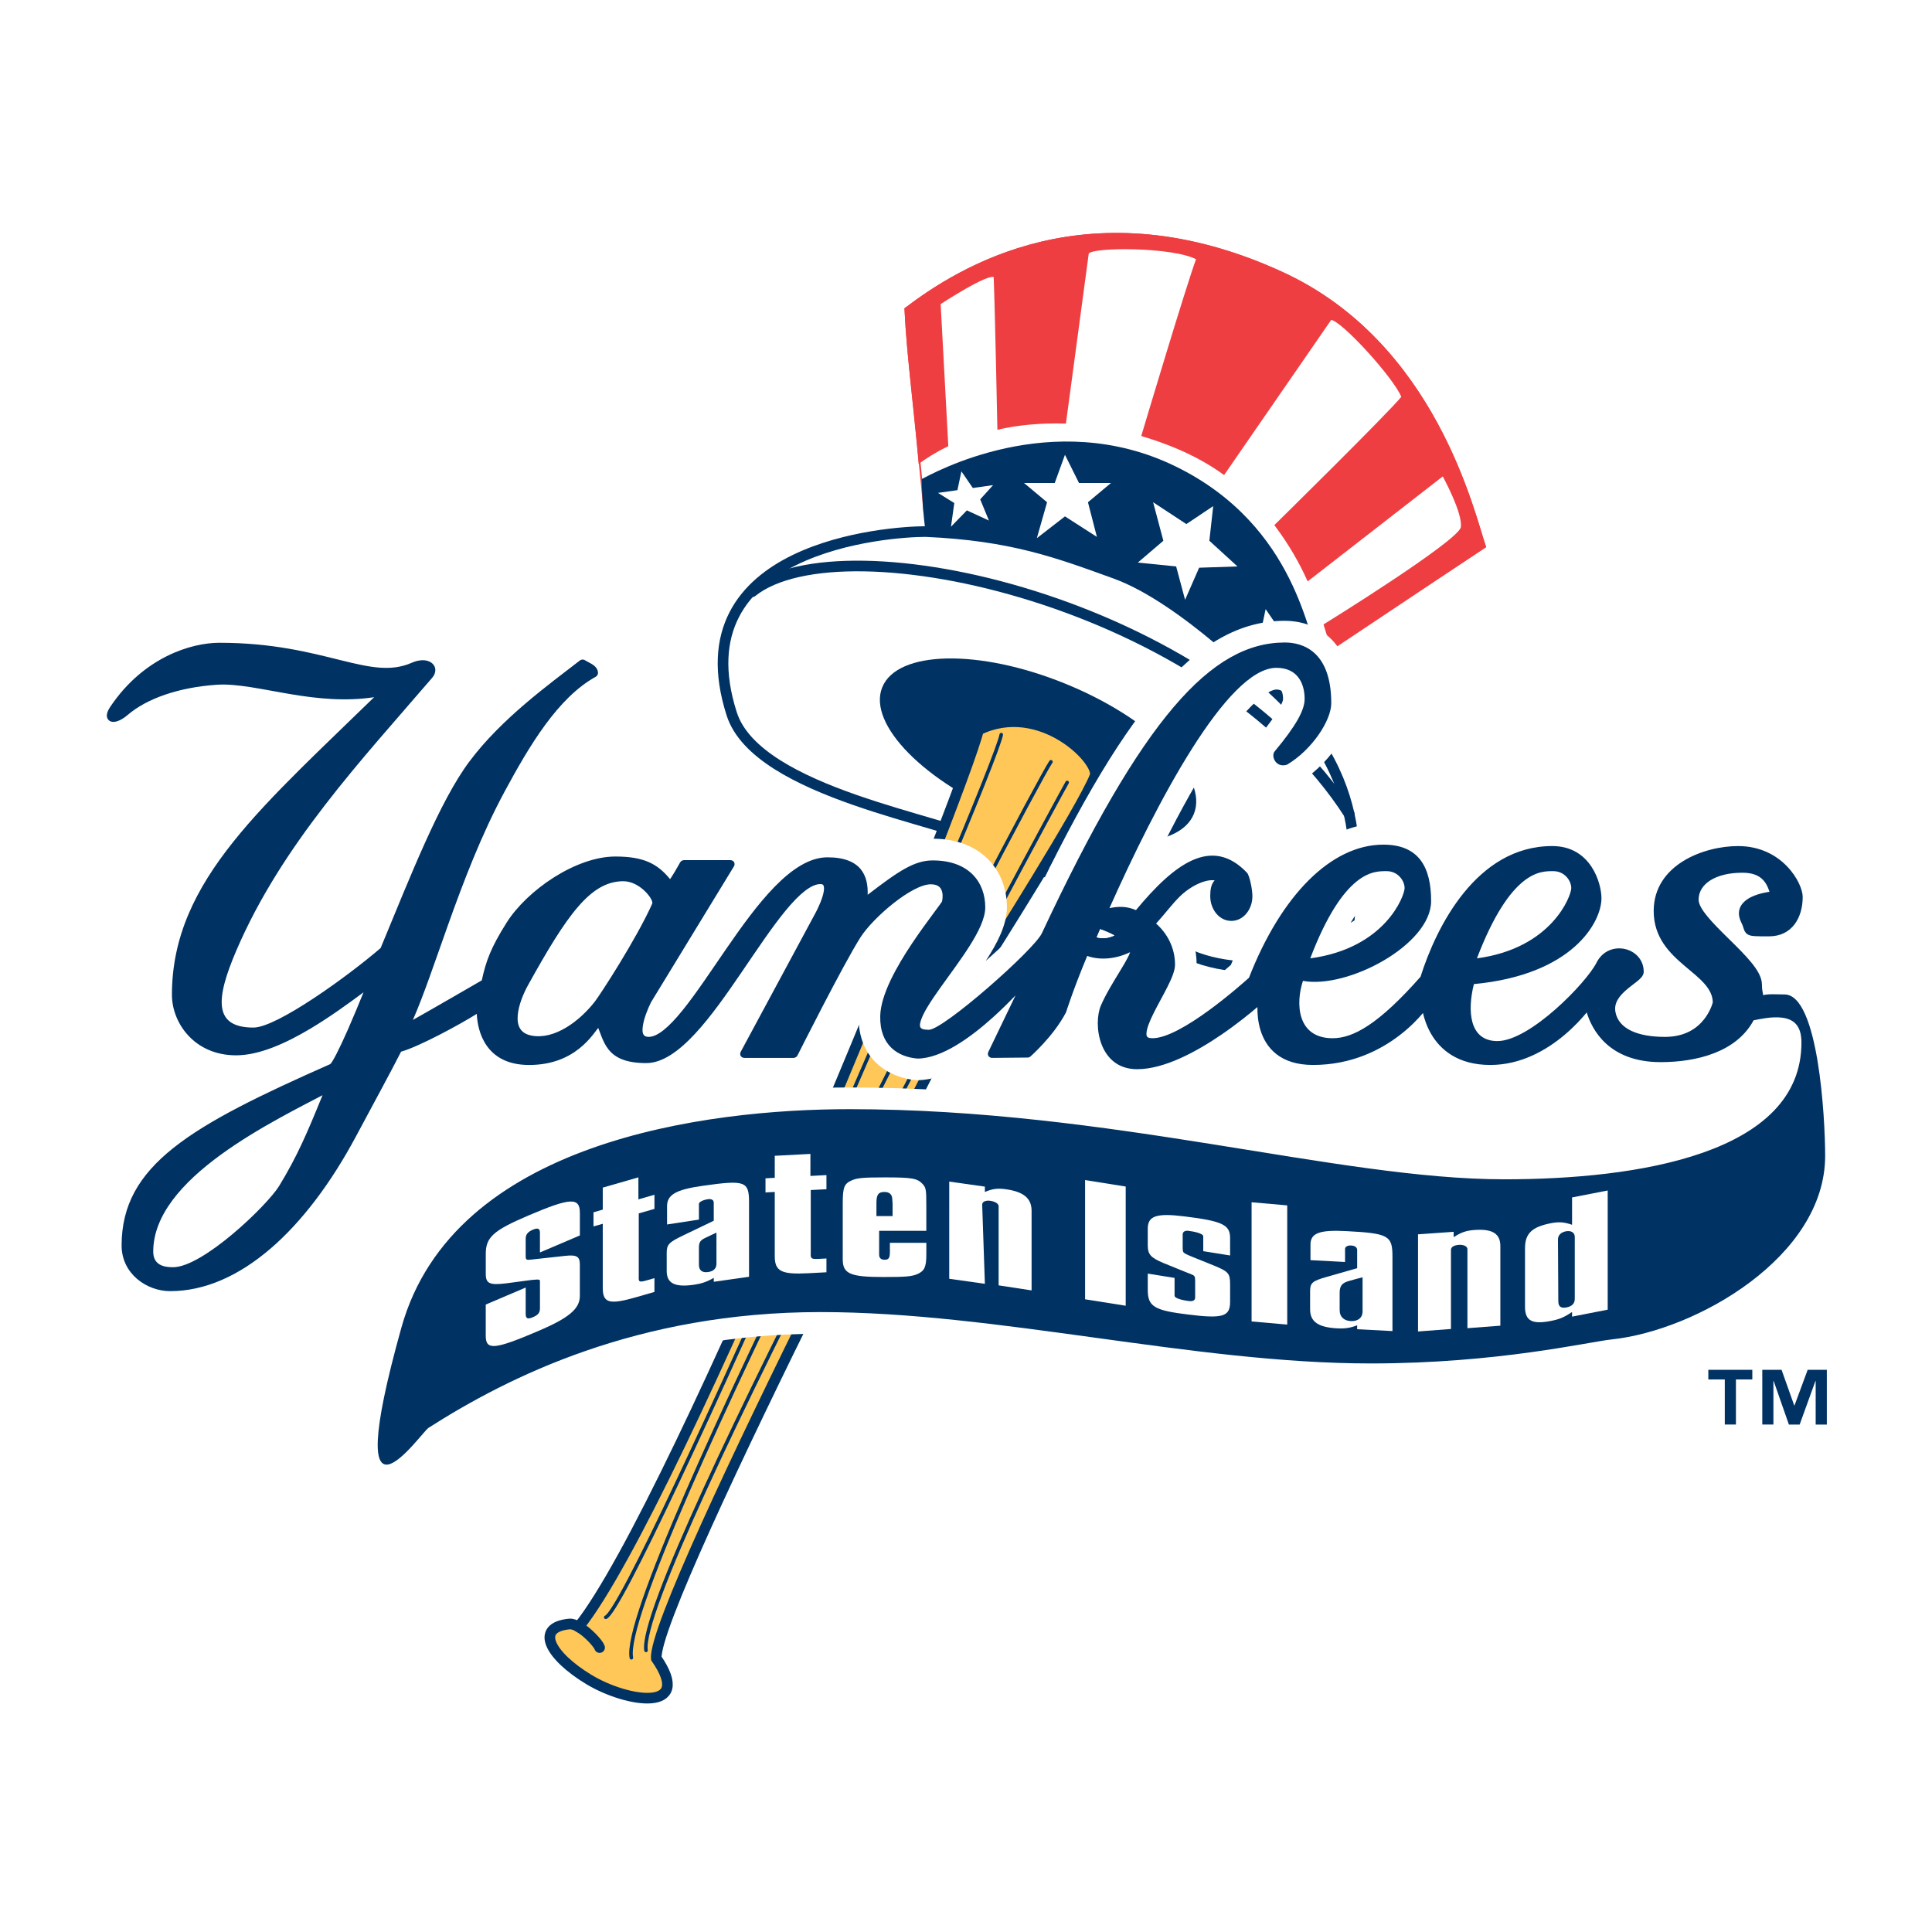 <?xml version="1.0" encoding="utf-8"?>
<!-- Generator: Adobe Illustrator 13.0.0, SVG Export Plug-In . SVG Version: 6.00 Build 14948)  -->
<!DOCTYPE svg PUBLIC "-//W3C//DTD SVG 1.0//EN" "http://www.w3.org/TR/2001/REC-SVG-20010904/DTD/svg10.dtd">
<svg version="1.0" id="Layer_1" xmlns="http://www.w3.org/2000/svg" xmlns:xlink="http://www.w3.org/1999/xlink" x="0px" y="0px"
	 width="192.756px" height="192.756px" viewBox="0 0 192.756 192.756" enable-background="new 0 0 192.756 192.756"
	 xml:space="preserve">
<g>
	<polygon fill-rule="evenodd" clip-rule="evenodd" fill="#FFFFFF" points="0,0 192.756,0 192.756,192.756 0,192.756 0,0 	"/>
	
		<path fill-rule="evenodd" clip-rule="evenodd" fill="#FFFFFF" stroke="#EF3E42" stroke-width="0.175" stroke-miterlimit="2.613" d="
		M127.945,67.695c0.763-0.51,16.409-10.593,20.223-13.146c-1.145-3.319-4.958-20.299-20.213-27.321
		c-19.234-8.853-32.362-0.425-37.629,3.574c0.254,5.234,1.263,12.842,1.899,20.374L127.945,67.695L127.945,67.695z"/>
	
		<path fill-rule="evenodd" clip-rule="evenodd" fill="#FFFFFF" stroke="#003263" stroke-width="1.061" stroke-linecap="round" stroke-miterlimit="2.613" d="
		M134.615,91.75c0.139-2.701,3.282-13.248-7.949-23.27c0,0-8.54-8.779-15.364-11.25c-5.742-2.08-10.313-3.814-18.958-4.197
		c-3.642,0-24.691,1.466-19.343,18.187c2.548,7.965,21.807,10.657,25.157,12.843c3.839,2.507,8.06,2.67,18.888,10.271
		C122.717,98.316,134.754,96.302,134.615,91.75L134.615,91.75z"/>
	<path fill-rule="evenodd" clip-rule="evenodd" fill="#003263" d="M88.018,68.58c1.486-3.695,9.653-3.865,18.24-0.379
		c8.587,3.486,14.344,9.307,12.856,13.003s-9.652,3.865-18.239,0.379C92.287,78.098,86.532,72.276,88.018,68.58L88.018,68.58z"/>
	<path fill-rule="evenodd" clip-rule="evenodd" fill="#003263" d="M91.963,47.796c1.017-0.511,12.966-7.277,25.295-1.277
		c12.331,6,13.221,17.616,14.364,18.893c-2.294,1.217-4.957,3.064-4.957,3.064s-8.557-8.762-15.382-11.234
		c-5.74-2.079-10.296-3.83-18.939-4.213C92.098,51.391,91.971,48.958,91.963,47.796L91.963,47.796z"/>
	<polygon fill-rule="evenodd" clip-rule="evenodd" fill="#FFFFFF" points="106.251,45.373 105.23,48.19 102.171,48.19 
		104.466,50.11 103.445,53.696 106.251,51.52 109.438,53.567 108.546,50.11 110.841,48.19 107.653,48.19 106.251,45.373 	"/>
	<polygon fill-rule="evenodd" clip-rule="evenodd" fill="#FFFFFF" points="118.363,52.287 115.048,50.11 116.068,53.952 
		113.519,56.129 117.344,56.513 118.236,59.842 119.639,56.641 123.463,56.513 120.658,53.952 121.042,50.495 118.363,52.287 	"/>
	<polygon fill-rule="evenodd" clip-rule="evenodd" fill="#FFFFFF" points="95.92,47.026 95.523,48.902 93.584,49.176 95.209,50.189 
		94.88,52.552 96.465,50.921 98.667,51.935 97.795,49.823 99.079,48.401 97.058,48.687 95.92,47.026 	"/>
	<polygon fill-rule="evenodd" clip-rule="evenodd" fill="#FFFFFF" points="126.272,60.773 125.877,62.65 123.937,62.924 
		125.562,63.936 125.233,66.299 126.817,64.668 129.019,65.682 128.147,63.57 129.431,62.148 127.412,62.433 126.272,60.773 	"/>
	
		<path fill-rule="evenodd" clip-rule="evenodd" fill="#EF3E42" stroke="#EF3E42" stroke-width="0.175" stroke-miterlimit="2.613" d="
		M106.271,42.171l2.271-16.915c0.358-0.722,8.607-0.709,10.896,0.567c-0.918,2.391-5.466,17.618-5.466,17.618
		c1.158,0.353,2.335,0.754,3.56,1.277c1.701,0.725,3.24,1.591,4.576,2.554l10.665-15.449c1.077,0,6.497,6.001,7.132,7.788
		c-1.383,1.714-12.646,12.785-12.646,12.785c1.4,1.874,2.459,3.727,3.24,5.474l13.475-10.47c0,0,2.108,3.829,1.854,5.233
		c-0.255,1.404-13.677,9.705-13.677,9.705c0.471,1.49,0.691,2.431,0.89,2.297c0.763-0.51,11.314-7.533,15.128-10.085
		c-1.145-3.319-4.958-20.299-20.213-27.321c-19.234-8.853-32.362-0.425-37.629,3.574c0.254,5.234,0.763,7.788,1.398,15.321
		c0.644-0.45,1.546-1.064,2.797-1.66l-0.763-14.171c0,0,4.998-3.28,5.466-2.681c0.131,3.25,0.37,15.158,0.37,15.158
		C101.521,42.326,103.811,42.101,106.271,42.171L106.271,42.171z"/>
	<path fill="none" stroke="#003263" stroke-width="1.061" stroke-linecap="round" stroke-miterlimit="2.613" d="M75.037,59.04
		c9.002-7.232,45.993,0.987,59.578,22.19"/>
	
		<path fill-rule="evenodd" clip-rule="evenodd" fill="#FFC758" stroke="#003263" stroke-width="1.061" stroke-linecap="round" stroke-miterlimit="2.613" d="
		M57.737,162.311c-0.338-0.193-0.667-0.311-0.938-0.283c-3.512,0.342-1.898,3.207,1.951,5.535c3.805,2.303,10.487,3.332,6.731-2.107
		c-0.439-5.486,33.012-69.822,33.012-69.822s9.521-15.023,10.753-18.207c0.571-1.475-5.424-7.623-11.624-4.599
		C96.182,79.012,67.471,150.166,57.737,162.311L57.737,162.311L57.737,162.311z"/>
	<path fill="none" stroke="#003263" stroke-width="1.061" stroke-linecap="round" stroke-miterlimit="2.613" d="M59.823,164.377
		c-0.108-0.359-1.138-1.52-2.086-2.066"/>
	
		<path fill="none" stroke="#003263" stroke-width="0.354" stroke-linecap="round" stroke-linejoin="round" stroke-miterlimit="2.613" d="
		M104.85,76.003c-2.192,3.303-43.32,82.053-41.858,89.393 M106.472,78.066c-1.462,2.568-43.115,79.624-42.019,86.596 M99.895,73.296
		c-0.73,4.036-36.765,87.11-39.461,88.063"/>
	<path fill="none" stroke="#003263" stroke-width="0.884" stroke-linecap="round" stroke-miterlimit="2.613" d="M59.823,164.377
		c-0.108-0.359-1.138-1.52-2.086-2.066"/>
	<path fill-rule="evenodd" clip-rule="evenodd" fill="#FFFFFF" d="M51.652,101.318c-0.075,1.002,0.24,1.775,1.353,1.998
		c2.292,0.461,4.808-1.422,6.335-3.377c0.531-0.678,4.178-6.292,5.732-9.778c0.177-0.396-1.216-2.241-2.88-2.241
		c-3.274,0-5.623,3.358-9.51,10.369C52.229,99.104,51.73,100.291,51.652,101.318L51.652,101.318L51.652,101.318z M22.007,115.223
		c-3.8,2.771-6.719,6.02-6.719,9.652c0,1.338,1.046,1.557,1.972,1.557c2.993,0,9.431-6.201,10.597-8.119
		c1.794-2.953,2.755-5.191,4.322-9.045c-1.256,0.656-2.723,1.41-4.259,2.26C25.964,112.609,23.896,113.844,22.007,115.223
		L22.007,115.223L22.007,115.223z M137.118,87.027c-0.497,0.12-1.098,0.374-1.777,0.923c-1.309,1.058-2.923,3.224-4.617,7.665
		c7.506-1.005,9.413-6.266,9.413-7.002c0-0.784-0.704-1.697-1.773-1.697c-0.157,0-0.346-0.003-0.56,0.01
		C137.6,86.939,137.369,86.966,137.118,87.027L137.118,87.027L137.118,87.027z M153.748,87.027c-0.498,0.12-1.098,0.374-1.777,0.923
		c-1.31,1.058-2.924,3.224-4.617,7.665c7.506-1.005,9.412-6.266,9.412-7.002c0-0.784-0.704-1.697-1.771-1.697
		c-0.157,0-0.346-0.003-0.562,0.01C154.229,86.939,154,86.966,153.748,87.027L153.748,87.027L153.748,87.027z M112.748,94.999
		c-1.271,0.629-2.889,0.867-4.277,0.375c-1.439,3.452-2.112,5.626-2.112,5.626c-0.663,1.258-1.558,2.352-2.284,3.141
		c-0.731,0.797-1.31,1.303-1.31,1.303c-0.017,0.014-0.156,0.066-0.179,0.068l-3.604,0.033c-0.323,0-0.515-0.303-0.374-0.596
		l2.713-5.641c-0.637,0.664-1.398,1.42-2.232,2.174c-2.234,2.014-5.141,4.131-7.568,4.131c-1.896-0.166-3.761-1.271-3.701-4.238
		c0.043-2.145,1.668-4.994,3.192-7.276c0.773-1.155,1.542-2.197,2.119-2.976c0.285-0.383,0.522-0.701,0.688-0.935l0.163-0.239
		c0.026-0.095,0.115-0.528,0.021-0.94c-0.091-0.396-0.347-0.783-1.134-0.783c-1.894,0-5.764,3.33-7.013,5.284
		c-1.726,2.702-6.298,11.807-6.298,11.807c-0.062,0.123-0.232,0.229-0.37,0.229h-4.919c-0.334,0-0.522-0.318-0.364-0.613
		l7.44-13.818c0.053-0.096,0.489-0.907,0.723-1.683c0.12-0.396,0.172-0.737,0.13-0.963c-0.032-0.172-0.105-0.265-0.343-0.265
		c-0.901,0-2.064,0.938-3.469,2.64c-1.375,1.667-2.848,3.888-4.365,6.11c-2.971,4.354-6.331,9.11-9.536,9.11
		c-1.987,0-3.078-0.498-3.759-1.342c-0.327-0.404-0.539-0.865-0.717-1.316c-0.11-0.275-0.211-0.562-0.324-0.852l-0.09,0.117
		c-0.135,0.178-0.278,0.371-0.439,0.57c-0.353,0.441-0.797,0.924-1.361,1.371c-1.134,0.9-2.733,1.641-5.01,1.641
		c-4.353,0-5.146-3.395-5.216-5.1c-1.674,1.053-5.787,3.285-7.553,3.77c-0.795,1.588-3.213,6.047-4.493,8.439
		c-4.992,9.334-11.63,15.455-18.543,15.455c-2.354,0-4.847-1.738-4.847-4.555c0-8.012,6.873-11.934,20.798-18.088
		c0.197-0.086,0.934-1.535,1.767-3.428c0.581-1.32,1.165-2.736,1.571-3.742c-1.538,1.143-3.393,2.488-5.322,3.637
		c-2.447,1.459-5.09,2.648-7.395,2.648c-4.159,0-6.399-3.229-6.399-6.039c0-5.765,2.333-10.519,6.134-15.279
		c1.893-2.371,4.16-4.754,6.705-7.28c2.25-2.235,4.719-4.583,7.336-7.133c-2.891,0.438-5.667,0.136-8.182-0.277
		c-1.447-0.238-2.819-0.516-4.093-0.716c-1.266-0.199-2.404-0.316-3.409-0.249c-3.851,0.258-7.014,1.394-8.894,3.004
		c-0.488,0.419-1.085,0.753-1.532,0.699c-0.341-0.04-0.576-0.304-0.558-0.67c0.013-0.266,0.158-0.56,0.36-0.859
		c3.315-4.918,8.051-6.361,10.87-6.361c2.662,0,4.933,0.247,6.913,0.588c1.971,0.339,3.653,0.77,5.145,1.139
		c2.989,0.741,5.06,1.18,7.156,0.259c0.719-0.316,1.418-0.327,1.881-0.033c0.554,0.353,0.587,1.012,0.146,1.526
		c-3.507,4.086-7.267,8.252-10.719,12.727c-3.444,4.464-6.572,9.223-8.836,14.506c-2.084,4.863-2.278,7.679,1.712,7.679
		c2.347,0,9.505-5.186,12.689-7.937c1.533-3.708,3.004-7.356,4.455-10.565c1.462-3.237,2.917-6.058,4.404-8.048
		c1.61-2.155,3.603-4.08,5.571-5.763c1.962-1.677,3.915-3.122,5.464-4.324c0.133-0.103,0.356-0.108,0.493-0.009
		c0.053,0.038,0.136,0.083,0.262,0.147c0.129,0.067,0.268,0.137,0.396,0.214c0.234,0.143,0.635,0.423,0.642,0.907
		c0.002,0.134-0.098,0.306-0.215,0.371c-3.809,2.097-6.669,6.952-9.099,11.453c-2.326,4.309-4.118,9.024-5.64,13.288
		c-1.317,3.687-2.434,7.039-3.517,9.507c2.044-1.15,6.034-3.465,6.875-3.951c0.422-1.922,0.885-3.238,2.484-5.771
		c2.032-3.216,6.899-6.584,10.842-6.584c2.838,0,4.204,0.72,5.46,2.258c0.146-0.211,0.33-0.507,0.507-0.805
		c0.265-0.447,0.493-0.856,0.504-0.877c0.063-0.115,0.232-0.215,0.362-0.215h4.638c0.347,0,0.534,0.336,0.353,0.633l-8.273,13.558
		c-0.321,0.66-0.711,1.615-0.814,2.387c-0.104,0.789,0.087,1.055,0.592,1.055c0.859,0,1.984-0.932,3.372-2.645
		c1.354-1.674,2.822-3.903,4.359-6.134c3.025-4.386,6.531-9.136,10.101-9.136c3.426,0,4.075,1.908,4.012,3.739
		c3.087-2.372,4.661-3.429,6.491-3.429c3.622,0,5.241,2.175,5.241,4.68c0,1.109-0.694,2.48-1.552,3.839
		c-0.866,1.373-1.971,2.837-2.926,4.178c-0.962,1.354-1.717,2.508-1.958,3.311c-0.183,0.611-0.116,0.891,0.805,0.891
		c1.458,0,10.503-7.975,11.279-9.633c10.072-21.506,16.915-29.008,24.244-29.008c1.77,0,4.629,0.861,4.629,6.055
		c0,1.757-1.963,4.69-4.419,6.139c-1.131,0.352-1.61-0.869-1.231-1.325c2.128-2.556,2.993-4.107,2.993-5.239
		c0-1.453-0.634-3.104-2.816-3.104c-4.928,0-12.028,13.605-16.659,23.977c0.903-0.187,1.722-0.201,2.647,0.197
		c3.773-4.555,7.534-7.464,11.082-3.724c0.24,0.253,0.536,1.622,0.536,2.336c0,1.283-0.871,2.465-2.103,2.465
		c-1.232,0-2.104-1.182-2.104-2.465c0-0.658,0.084-1.194,0.441-1.581c-0.899-0.138-2.41,0.544-3.521,1.655
		c-0.818,0.819-1.374,1.613-2.322,2.655c1.13,0.999,1.888,2.432,1.888,4.104c0,0.611-0.361,1.433-0.766,2.234
		c-0.412,0.82-0.93,1.727-1.352,2.57c-0.428,0.855-0.708,1.562-0.73,2.033c-0.015,0.318,0.049,0.5,0.604,0.5
		c2.848,0,8.868-5.352,9.621-6.031c3.243-8.294,8.236-13.283,13.41-13.283c3.557,0,4.764,2.269,4.764,5.63
		c0,4.365-8.34,8.787-12.788,7.961c-0.739,2.225-0.621,5.723,2.966,5.723c2.042,0,4.587-1.396,8.766-6.133
		c1.554-4.926,5.562-13.04,13.141-13.04c3.875,0,4.91,3.737,4.91,5.207c0,2.384-2.863,7.636-12.727,8.564
		c-0.662,2.637-0.489,5.686,2.342,5.686c3.262,0,8.913-5.865,9.883-7.807c1.209-2.421,4.718-1.569,4.718,0.893
		c0,0.241-0.131,0.433-0.236,0.56c-0.113,0.135-0.264,0.266-0.415,0.389c-0.295,0.24-0.682,0.514-1.058,0.836
		c-0.74,0.637-1.277,1.336-1.112,2.225c0.313,1.705,2.258,2.486,4.934,2.486c2.038,0,3.222-0.883,3.906-1.748
		c0.348-0.438,0.57-0.879,0.706-1.207c0.095-0.234,0.146-0.408,0.167-0.488c-0.014-0.688-0.315-1.268-0.818-1.844
		c-0.259-0.295-0.565-0.584-0.905-0.881c-0.344-0.299-0.712-0.599-1.078-0.911c-1.481-1.258-3.095-2.812-3.095-5.48
		c0-4.621,5.013-6.479,8.414-6.479c4.458,0,6.452,3.727,6.452,5.065c0,2.105-1.08,3.942-3.362,3.942c-0.643,0-1.08-0.001-1.384-0.02
		c-0.295-0.017-0.567-0.052-0.775-0.193c-0.117-0.079-0.196-0.178-0.252-0.277c-0.053-0.096-0.087-0.195-0.111-0.272
		c-0.049-0.146-0.104-0.34-0.233-0.6c-0.744-1.494,0.344-2.322,1.269-2.69c0.477-0.191,0.983-0.301,1.363-0.365l0.169-0.027
		c-0.416-1.383-1.282-1.903-2.712-1.903c-2.641,0-4.357,1.104-4.357,2.687c0,0.903,1.368,2.296,3.035,3.932
		c0.397,0.39,0.794,0.781,1.167,1.165c0.378,0.39,0.731,0.773,1.035,1.143c0.59,0.72,1.081,1.494,1.081,2.22
		c0,0.514,0.072,0.744,0.103,0.939l0.016,0.129c0.185-0.045,0.373-0.068,0.562-0.08c0.45-0.029,0.967,0.01,1.573,0.01
		c3.382,0,4.054,12.342,4.054,16.102c0,10.082-12.868,17.422-21.286,18.314c-2.374,0.252-11.393,2.398-24.054,2.398
		c-17.691,0-37.212-5.125-54.896-5.125c-18.266,0-31.159,6.471-39.103,11.547c-0.809,0.518-9.013,12.568-2.707-10.006
		c5.196-18.596,30.413-21.785,44.705-21.785c26.167,0,48.628,6.998,65.341,6.998c13.246,0,29.655-2.52,29.635-13.662
		c-0.003-1.768-0.861-2.312-1.88-2.459c-0.543-0.078-1.141-0.039-1.698,0.041c-0.463,0.064-0.881,0.156-1.196,0.217
		c-1.712,3.188-5.714,4.172-9.273,4.172c-5.232,0-6.881-3.314-7.374-4.957c-0.47,0.572-1.228,1.412-2.228,2.252
		c-1.759,1.479-4.309,2.988-7.393,2.988c-3.25,0-4.994-1.535-5.904-3.096c-0.442-0.762-0.684-1.518-0.814-2.086
		c-0.481,0.574-1.254,1.391-2.313,2.205c-1.929,1.486-4.823,2.977-8.659,2.977c-3.288,0-4.699-1.723-5.237-3.465
		c-0.262-0.846-0.317-1.684-0.308-2.311c-0.768,0.656-2.051,1.699-3.576,2.742c-2.475,1.691-5.694,3.457-8.43,3.457
		c-3.861,0-4.399-4.533-3.608-6.361c0.495-1.148,1.277-2.402,1.919-3.458c0.324-0.531,0.594-0.989,0.775-1.349
		c0.085-0.168,0.15-0.313,0.19-0.433L112.748,94.999L112.748,94.999z"/>
	<path fill-rule="evenodd" clip-rule="evenodd" fill="#FFFFFF" d="M166.098,97.502c-0.143,0.723-0.528,1.213-0.691,1.408
		c-0.25,0.295-0.53,0.533-0.707,0.676c-0.281,0.229-0.653,0.488-1.012,0.797c-0.141,0.121-0.239,0.219-0.305,0.289
		c0.067,0.07,0.167,0.156,0.294,0.217c0.462,0.219,1.263,0.396,2.432,0.396c1.302,0,1.892-0.516,2.22-0.93
		c0.133-0.168,0.234-0.34,0.311-0.492c-0.046-0.084-0.109-0.182-0.189-0.273c-0.166-0.189-0.39-0.404-0.699-0.674
		c-0.336-0.295-0.696-0.588-1.055-0.893C166.506,97.863,166.305,97.689,166.098,97.502L166.098,97.502L166.098,97.502z
		 M154.156,98.725c-1.504,0.617-3.248,1.105-5.253,1.41c-0.039,0.529-0.007,0.969,0.082,1.275c0.033,0.119,0.067,0.189,0.09,0.225
		c0.033,0.012,0.158,0.068,0.32,0.068C150.453,101.703,152.424,100.299,154.156,98.725L154.156,98.725L154.156,98.725z
		 M137.924,98.34c-2.053,0.984-4.25,1.602-6.135,1.74c0.003,0.301,0.04,0.572,0.112,0.787c0.089,0.266,0.189,0.553,1.062,0.553
		C133.777,101.42,135.216,100.98,137.924,98.34L137.924,98.34L137.924,98.34z M118.708,90.439c-0.076-0.347-0.114-0.693-0.114-1.026
		c0-0.732,0.06-2.02,1.018-3.054l-4.5,4.86L118.708,90.439L118.708,90.439L118.708,90.439z M123.839,93.928
		c-0.308,0.074-0.638,0.114-0.987,0.114c-1.99,0-3.3-1.297-3.893-2.783c-0.265,0.281-0.503,0.565-0.751,0.862
		c0.749,1.158,1.181,2.581,1.181,4.126c0,0.686-0.191,1.326-0.364,1.798c-0.167,0.453-0.393,0.936-0.632,1.412l-0.211,0.408
		c0.385-0.254,0.769-0.523,1.142-0.793c1.487-1.084,2.815-2.218,3.479-2.799C123.127,95.468,123.474,94.685,123.839,93.928
		L123.839,93.928L123.839,93.928z M124.047,104.334c-0.306,0.223-0.625,0.447-0.955,0.674c-2.474,1.691-6.183,3.832-9.643,3.832
		c-4.079,0-5.605-2.893-5.941-5.562c-0.623,0.936-1.297,1.73-1.85,2.33c-0.826,0.9-1.478,1.467-1.478,1.467
		c-0.403,0.352-1.037,0.596-1.575,0.6l-3.612,0.035c-1.138,0-2.043-0.701-2.412-1.637c-1.625,0.973-3.419,1.701-5.155,1.701
		c-2.717-0.236-5.85-2.051-5.762-6.443c0.058-2.877,2.092-6.243,3.558-8.437c-0.626,0.591-1.19,1.213-1.555,1.786
		c-1.697,2.655-6.188,11.612-6.188,11.612c-0.428,0.852-1.342,1.418-2.293,1.418h-4.919c-1.966,0-3.194-2.068-2.259-3.807
		l0.898-1.668c-0.648,0.846-1.315,1.656-1.991,2.383c-1.637,1.762-3.838,3.611-6.431,3.611c-2.26,0-4.05-0.562-5.288-1.973
		l-0.066,0.053c-1.491,1.184-3.555,2.107-6.346,2.107c-3.833,0-5.715-1.975-6.611-3.963c-1.519,0.828-3.291,1.719-4.641,2.236
		c-1.03,1.979-2.998,5.613-4.111,7.695c-5.066,9.473-12.255,16.596-20.441,16.596c-3.212,0-7.001-2.398-7.001-6.719
		c0-7.949,5.803-12.357,15.32-16.971c-0.584,0.104-1.168,0.16-1.746,0.16c-5.48,0-8.554-4.332-8.554-8.201
		c0-6.434,2.632-11.654,6.608-16.633c1.94-2.429,4.263-4.875,6.87-7.465c1.088-1.081,2.228-2.188,3.41-3.332
		c-1.083-0.097-2.118-0.246-3.087-0.405c-1.442-0.238-2.809-0.514-4.077-0.713c-1.228-0.193-2.174-0.279-2.933-0.228
		c-3.576,0.241-6.231,1.286-7.638,2.491c-0.509,0.437-1.744,1.374-3.185,1.202c-1.45-0.173-2.532-1.41-2.456-2.929
		c0.045-0.888,0.481-1.598,0.728-1.964c3.763-5.581,9.207-7.312,12.654-7.312c2.802,0,5.192,0.261,7.277,0.619
		c2.029,0.35,3.761,0.791,5.297,1.171c3.112,0.771,4.455,0.959,5.777,0.379c1.071-0.471,2.596-0.708,3.898,0.121
		c1.898,1.208,1.733,3.476,0.625,4.767c-3.483,4.059-7.219,8.194-10.647,12.639c-3.382,4.383-6.394,8.981-8.562,14.037
		c-1.067,2.49-1.358,3.871-1.268,4.496c0.012,0.008,0.21,0.164,1.001,0.164c0.022,0,0.495-0.088,1.56-0.625
		c0.985-0.496,2.123-1.186,3.287-1.955c2.207-1.459,4.5-3.2,6.052-4.504c1.47-3.565,2.887-7.058,4.284-10.148
		c1.472-3.258,3.006-6.262,4.643-8.453c1.744-2.333,3.868-4.377,5.898-6.111c1.991-1.702,3.972-3.17,5.543-4.389
		c0.885-0.687,2.153-0.709,3.063-0.057c0.172,0.089,0.347,0.166,0.518,0.27c0.174,0.105,0.559,0.347,0.91,0.748
		c0.374,0.426,0.761,1.094,0.773,1.982c0.013,0.935-0.517,1.848-1.333,2.298c-3.156,1.737-5.744,5.963-8.24,10.587
		c-2.273,4.21-4.019,8.82-5.506,12.986c-0.483,1.352-0.939,2.659-1.378,3.895l0.827-0.479c0.449-1.726,1.077-3.195,2.545-5.52
		c2.315-3.667,7.794-7.589,12.662-7.589c2.106,0,3.684,0.363,4.993,1.148c0.48-0.489,1.154-0.787,1.841-0.787h4.638
		c2.03,0,3.251,2.188,2.19,3.927l-0.225,0.368c0.308-0.349,0.619-0.687,0.934-1.009c1.775-1.812,4.084-3.569,6.791-3.569
		c2.718,0,4.339,0.979,5.232,2.316c0.507-0.348,0.989-0.653,1.452-0.911c1.222-0.68,2.434-1.096,3.818-1.096
		c4.803,0,7.396,3.135,7.396,6.844c0,1.815-1.056,3.681-1.886,4.997l-0.225,0.35c1.794-1.589,3.384-3.106,3.654-3.682
		c9.901-21.143,17.266-30.251,26.193-30.251c2.785,0,6.784,1.663,6.784,8.219c0,2.815-2.663,6.342-5.483,8.005l-0.215,0.127
		l-0.237,0.074c-3.127,0.975-5.316-2.624-3.522-4.778c2.214-2.662,2.49-3.625,2.49-3.852c0-0.464-0.108-0.729-0.175-0.822
		c-0.032-0.015-0.213-0.117-0.486-0.117c-0.316,0-1.145,0.285-2.507,1.654c-1.271,1.275-2.667,3.15-4.115,5.44
		c-1.828,2.89-3.638,6.28-5.295,9.661c0.853-0.7,1.739-1.287,2.654-1.696c2.691-1.203,5.493-0.797,7.893,1.732
		c0.655,0.691,0.958,2.063,1.072,3.014c3.027-3.992,6.778-6.492,10.973-6.492c4.104,0,6.015,2.33,6.657,5.237
		c2.427-2.859,5.753-5.096,10.19-5.096c5.781,0,7.065,5.582,7.065,7.371c0,0.884-0.214,1.867-0.667,2.871
		c0.596-0.042,1.195,0.022,1.761,0.188c-0.124-0.551-0.193-1.145-0.193-1.787c0-6.643,7.02-8.643,10.569-8.643
		c5.72,0,8.606,4.769,8.606,7.229c0,2.61-1.408,5.776-4.949,6.082c0.275,0.428,0.539,0.932,0.706,1.492l0.274,0.001
		c2.299,0,3.484,2.042,4.029,3.272c0.649,1.467,1.087,3.342,1.392,5.178c0.613,3.689,0.788,7.865,0.788,9.816
		c0,11.861-14.53,19.545-23.215,20.467c-2.396,0.254-11.501,2.41-24.28,2.41c-17.691,0-37.212-5.125-54.896-5.125
		c-17.722,0-30.213,6.27-37.945,11.209c-0.031,0.02-0.047,0.133-0.137,0.236c-0.302,0.35-0.681,0.795-1.091,1.238
		c-0.419,0.453-0.92,0.963-1.444,1.393c-0.458,0.373-1.208,0.922-2.111,1.09c-1.294,0.244-2.536-0.355-3.148-1.621
		c-0.438-0.906-0.492-2.033-0.436-3.121c0.119-2.293,0.848-5.973,2.429-11.631c5.692-20.369,32.833-23.365,46.78-23.365
		c26.167,0,48.628,6.998,65.341,6.998c6.543,0,13.669-0.629,19.081-2.531c5.457-1.918,8.406-4.797,8.399-8.963
		c-0.002-0.27-0.034-0.406-0.049-0.449c-0.252-0.037-0.6,0.104-1.072,0.17c-2.515,3.535-7.344,4.41-10.772,4.41
		c-4.082,0-6.495-1.691-7.891-3.492c-0.106,0.094-0.217,0.189-0.328,0.283c-1.952,1.641-4.979,3.492-8.775,3.492
		c-3.757,0-6.104-1.695-7.436-3.648l-0.285,0.227c-2.203,1.695-5.546,3.422-9.971,3.422
		C127.193,108.416,125.046,106.531,124.047,104.334L124.047,104.334L124.047,104.334z M154.318,89.117l-0.066,0.014
		c-0.185,0.044-0.496,0.155-0.931,0.505c-0.492,0.399-1.16,1.124-1.937,2.429c0.818-0.479,1.44-1.015,1.909-1.521
		C153.771,90.025,154.102,89.523,154.318,89.117L154.318,89.117L154.318,89.117z M137.688,89.117l-0.066,0.014
		c-0.184,0.044-0.496,0.155-0.93,0.505c-0.494,0.399-1.16,1.124-1.938,2.429c0.819-0.479,1.441-1.015,1.908-1.521
		C137.142,90.025,137.472,89.523,137.688,89.117L137.688,89.117L137.688,89.117z M27.708,114.129
		c-1.494,0.861-3.016,1.811-4.433,2.844c-3.448,2.516-5.471,4.971-5.788,7.27c1.969-0.385,7.433-5.25,8.53-7.057
		C26.67,116.109,27.206,115.137,27.708,114.129L27.708,114.129L27.708,114.129z M62.627,90.283c-0.222-0.16-0.387-0.199-0.436-0.199
		c-0.757,0-1.62,0.331-2.897,1.81c-1.315,1.521-2.775,3.922-4.73,7.448c-0.344,0.621-0.637,1.357-0.734,1.912
		c1.013-0.045,2.52-0.992,3.815-2.65C58.036,98.104,60.977,93.59,62.627,90.283L62.627,90.283z"/>
	<path fill-rule="evenodd" clip-rule="evenodd" fill="#003263" d="M112.748,94.999c-1.271,0.629-2.889,0.867-4.277,0.375
		c-1.439,3.452-2.112,5.626-2.112,5.626c-0.663,1.258-1.558,2.352-2.284,3.141c-0.731,0.797-1.31,1.303-1.31,1.303
		c-0.017,0.014-0.156,0.066-0.179,0.068l-3.604,0.033c-0.323,0-0.515-0.303-0.374-0.596l2.713-5.641
		c-0.637,0.664-1.398,1.42-2.232,2.174c-2.234,2.014-5.141,4.131-7.568,4.131c-1.896-0.166-3.761-1.271-3.701-4.238
		c0.043-2.145,1.668-4.994,3.192-7.276c0.773-1.155,1.542-2.197,2.119-2.976c0.285-0.383,0.522-0.701,0.688-0.935l0.163-0.239
		c0.026-0.095,0.115-0.528,0.021-0.94c-0.091-0.396-0.347-0.783-1.134-0.783c-1.894,0-5.764,3.33-7.013,5.284
		c-1.726,2.702-6.298,11.807-6.298,11.807c-0.062,0.123-0.232,0.229-0.37,0.229h-4.919c-0.334,0-0.522-0.318-0.364-0.613
		l7.44-13.818c0.053-0.096,0.489-0.907,0.723-1.683c0.12-0.396,0.172-0.737,0.13-0.963c-0.032-0.172-0.105-0.265-0.343-0.265
		c-0.901,0-2.064,0.938-3.469,2.64c-1.375,1.667-2.848,3.888-4.365,6.11c-2.971,4.354-6.331,9.11-9.536,9.11
		c-1.987,0-3.078-0.498-3.759-1.342c-0.327-0.404-0.539-0.865-0.717-1.316c-0.11-0.275-0.211-0.562-0.324-0.852l-0.09,0.117
		c-0.135,0.178-0.278,0.371-0.439,0.57c-0.353,0.441-0.797,0.924-1.361,1.371c-1.134,0.9-2.733,1.641-5.01,1.641
		c-4.353,0-5.146-3.395-5.216-5.1c-1.674,1.053-5.787,3.285-7.553,3.77c-0.795,1.588-3.213,6.047-4.493,8.439
		c-4.992,9.334-11.63,15.455-18.543,15.455c-2.354,0-4.847-1.738-4.847-4.555c0-8.012,6.873-11.934,20.798-18.088
		c0.197-0.086,0.934-1.535,1.767-3.428c0.581-1.32,1.165-2.736,1.571-3.742c-1.538,1.143-3.393,2.488-5.322,3.637
		c-2.447,1.459-5.09,2.648-7.395,2.648c-4.159,0-6.399-3.229-6.399-6.039c0-5.765,2.333-10.519,6.134-15.279
		c1.893-2.371,4.16-4.754,6.705-7.28c2.25-2.235,4.719-4.583,7.336-7.133c-2.891,0.438-5.667,0.136-8.182-0.277
		c-1.447-0.238-2.819-0.516-4.093-0.716c-1.266-0.199-2.404-0.316-3.409-0.249c-3.851,0.258-7.014,1.394-8.894,3.004
		c-0.488,0.419-1.085,0.753-1.532,0.699c-0.341-0.04-0.576-0.304-0.558-0.67c0.013-0.266,0.158-0.56,0.36-0.859
		c3.315-4.918,8.051-6.361,10.87-6.361c2.662,0,4.933,0.247,6.913,0.588c1.971,0.339,3.653,0.77,5.145,1.139
		c2.989,0.741,5.06,1.18,7.156,0.259c0.719-0.316,1.418-0.327,1.881-0.033c0.554,0.353,0.587,1.012,0.146,1.526
		c-3.507,4.086-7.267,8.252-10.719,12.727c-3.444,4.464-6.572,9.223-8.836,14.506c-2.084,4.863-2.278,7.679,1.712,7.679
		c2.347,0,9.505-5.186,12.689-7.937c1.533-3.708,3.004-7.356,4.455-10.565c1.462-3.237,2.917-6.058,4.404-8.048
		c1.61-2.155,3.603-4.08,5.571-5.763c1.962-1.677,3.915-3.122,5.464-4.324c0.133-0.103,0.356-0.108,0.493-0.009
		c0.053,0.038,0.136,0.083,0.262,0.147c0.129,0.067,0.268,0.137,0.396,0.214c0.234,0.143,0.635,0.423,0.642,0.907
		c0.002,0.134-0.098,0.306-0.215,0.371c-3.809,2.097-6.669,6.952-9.099,11.453c-2.326,4.309-4.118,9.024-5.64,13.288
		c-1.317,3.687-2.434,7.039-3.517,9.507c2.044-1.15,6.034-3.465,6.875-3.951c0.422-1.922,0.885-3.238,2.484-5.771
		c2.032-3.216,6.899-6.584,10.842-6.584c2.838,0,4.204,0.72,5.46,2.258c0.146-0.211,0.33-0.507,0.507-0.805
		c0.265-0.447,0.493-0.856,0.504-0.877c0.063-0.115,0.232-0.215,0.362-0.215h4.638c0.347,0,0.534,0.336,0.353,0.633l-8.273,13.558
		c-0.321,0.66-0.711,1.615-0.814,2.387c-0.104,0.789,0.087,1.055,0.592,1.055c0.859,0,1.984-0.932,3.372-2.645
		c1.354-1.674,2.822-3.903,4.359-6.134c3.025-4.386,6.531-9.136,10.101-9.136c3.426,0,4.075,1.908,4.012,3.739
		c3.087-2.372,4.661-3.429,6.491-3.429c3.622,0,5.241,2.175,5.241,4.68c0,1.109-0.694,2.48-1.552,3.839
		c-0.866,1.373-1.971,2.837-2.926,4.178c-0.962,1.354-1.717,2.508-1.958,3.311c-0.183,0.611-0.116,0.891,0.805,0.891
		c1.458,0,10.503-7.975,11.279-9.633c10.072-21.506,16.915-29.008,24.244-29.008c1.77,0,4.629,0.861,4.629,6.055
		c0,1.757-1.963,4.69-4.419,6.139c-1.131,0.352-1.61-0.869-1.231-1.325c2.128-2.556,2.993-4.107,2.993-5.239
		c0-1.453-0.634-3.104-2.816-3.104c-4.928,0-12.028,13.605-16.659,23.977c0.903-0.187,1.722-0.201,2.647,0.197
		c3.773-4.555,7.534-7.464,11.082-3.724c0.24,0.253,0.536,1.622,0.536,2.336c0,1.283-0.871,2.465-2.103,2.465
		c-1.232,0-2.104-1.182-2.104-2.465c0-0.658,0.084-1.194,0.441-1.581c-0.899-0.138-2.41,0.544-3.521,1.655
		c-0.818,0.819-1.374,1.613-2.322,2.655c1.13,0.999,1.888,2.432,1.888,4.104c0,0.611-0.361,1.433-0.766,2.234
		c-0.412,0.82-0.93,1.727-1.352,2.57c-0.428,0.855-0.708,1.562-0.73,2.033c-0.015,0.318,0.049,0.5,0.604,0.5
		c2.848,0,8.868-5.352,9.621-6.031c3.243-8.294,8.236-13.283,13.41-13.283c3.557,0,4.764,2.269,4.764,5.63
		c0,4.365-8.34,8.787-12.788,7.961c-0.739,2.225-0.621,5.723,2.966,5.723c2.042,0,4.587-1.396,8.766-6.133
		c1.554-4.926,5.562-13.04,13.141-13.04c3.875,0,4.91,3.737,4.91,5.207c0,2.384-2.863,7.636-12.727,8.564
		c-0.662,2.637-0.489,5.686,2.342,5.686c3.262,0,8.913-5.865,9.883-7.807c1.209-2.421,4.718-1.569,4.718,0.893
		c0,0.241-0.131,0.433-0.236,0.56c-0.113,0.135-0.264,0.266-0.415,0.389c-0.295,0.24-0.682,0.514-1.058,0.836
		c-0.74,0.637-1.277,1.336-1.112,2.225c0.313,1.705,2.258,2.486,4.934,2.486c2.038,0,3.222-0.883,3.906-1.748
		c0.348-0.438,0.57-0.879,0.706-1.207c0.095-0.234,0.146-0.408,0.167-0.488c-0.014-0.688-0.315-1.268-0.818-1.844
		c-0.259-0.295-0.565-0.584-0.905-0.881c-0.344-0.299-0.712-0.599-1.078-0.911c-1.481-1.258-3.095-2.812-3.095-5.48
		c0-4.621,5.013-6.479,8.414-6.479c4.458,0,6.452,3.727,6.452,5.065c0,2.105-1.08,3.942-3.362,3.942c-0.643,0-1.08-0.001-1.384-0.02
		c-0.295-0.017-0.567-0.052-0.775-0.193c-0.117-0.079-0.196-0.178-0.252-0.277c-0.053-0.096-0.087-0.195-0.111-0.272
		c-0.049-0.146-0.104-0.34-0.233-0.6c-0.744-1.494,0.344-2.322,1.269-2.69c0.477-0.191,0.983-0.301,1.363-0.365l0.169-0.027
		c-0.416-1.383-1.282-1.903-2.712-1.903c-2.641,0-4.357,1.104-4.357,2.687c0,0.903,1.368,2.296,3.035,3.932
		c0.397,0.39,0.794,0.781,1.167,1.165c0.378,0.39,0.731,0.773,1.035,1.143c0.59,0.72,1.081,1.494,1.081,2.22
		c0,0.514,0.072,0.744,0.103,0.939l0.016,0.129c0.185-0.045,0.373-0.068,0.562-0.08c0.45-0.029,0.967,0.01,1.573,0.01
		c3.382,0,4.054,12.342,4.054,16.102c0,10.082-12.868,17.422-21.286,18.314c-2.374,0.252-11.393,2.398-24.054,2.398
		c-17.691,0-37.212-5.125-54.896-5.125c-18.266,0-31.159,6.471-39.103,11.547c-0.809,0.518-9.013,12.568-2.707-10.006
		c5.196-18.596,30.413-21.785,44.705-21.785c26.167,0,48.628,6.998,65.341,6.998c13.246,0,29.655-2.52,29.635-13.662
		c-0.003-1.768-0.861-2.312-1.88-2.459c-0.543-0.078-1.141-0.039-1.698,0.041c-0.463,0.064-0.881,0.156-1.196,0.217
		c-1.712,3.188-5.714,4.172-9.273,4.172c-5.232,0-6.881-3.314-7.374-4.957c-0.47,0.572-1.228,1.412-2.228,2.252
		c-1.759,1.479-4.309,2.988-7.393,2.988c-3.25,0-4.994-1.535-5.904-3.096c-0.442-0.762-0.684-1.518-0.814-2.086
		c-0.481,0.574-1.254,1.391-2.313,2.205c-1.929,1.486-4.823,2.977-8.659,2.977c-3.288,0-4.699-1.723-5.237-3.465
		c-0.262-0.846-0.317-1.684-0.308-2.311c-0.768,0.656-2.051,1.699-3.576,2.742c-2.475,1.691-5.694,3.457-8.43,3.457
		c-3.861,0-4.399-4.533-3.608-6.361c0.495-1.148,1.277-2.402,1.919-3.458c0.324-0.531,0.594-0.989,0.775-1.349
		c0.085-0.168,0.15-0.313,0.19-0.433L112.748,94.999L112.748,94.999L112.748,94.999z M153.748,87.027
		c-0.498,0.12-1.098,0.374-1.777,0.923c-1.31,1.058-2.924,3.224-4.617,7.665c7.506-1.005,9.412-6.266,9.412-7.002
		c0-0.784-0.704-1.697-1.771-1.697c-0.157,0-0.346-0.003-0.562,0.01C154.229,86.939,154,86.966,153.748,87.027L153.748,87.027
		L153.748,87.027z M137.118,87.027c-0.497,0.12-1.098,0.374-1.777,0.923c-1.309,1.058-2.923,3.224-4.617,7.665
		c7.506-1.005,9.413-6.266,9.413-7.002c0-0.784-0.704-1.697-1.773-1.697c-0.157,0-0.346-0.003-0.56,0.01
		C137.6,86.939,137.369,86.966,137.118,87.027L137.118,87.027L137.118,87.027z M109.416,93.512c0.597,0.171,1.184,0.086,1.77-0.183
		c-0.483-0.263-0.996-0.472-1.42-0.625L109.416,93.512L109.416,93.512L109.416,93.512z M22.007,115.223
		c-3.8,2.771-6.719,6.02-6.719,9.652c0,1.338,1.046,1.557,1.972,1.557c2.993,0,9.431-6.201,10.597-8.119
		c1.794-2.953,2.755-5.191,4.322-9.045c-1.256,0.656-2.723,1.41-4.259,2.26C25.964,112.609,23.896,113.844,22.007,115.223
		L22.007,115.223L22.007,115.223z M51.652,101.318c-0.075,1.002,0.24,1.775,1.353,1.998c2.292,0.461,4.808-1.422,6.335-3.377
		c0.531-0.678,4.178-6.292,5.732-9.778c0.177-0.396-1.216-2.241-2.88-2.241c-3.274,0-5.623,3.358-9.51,10.369
		C52.229,99.104,51.73,100.291,51.652,101.318L51.652,101.318z"/>
	<path fill-rule="evenodd" clip-rule="evenodd" fill="#FFFFFF" d="M109.416,93.512c0.597,0.171,1.184,0.086,1.77-0.183
		c-0.483-0.263-0.996-0.472-1.42-0.625L109.416,93.512L109.416,93.512z"/>
	<path fill-rule="evenodd" clip-rule="evenodd" fill="#FFFFFF" d="M48.463,130.156v3.125c0,1.463,0.889,1.371,5.228-0.48
		c3.058-1.303,4.161-2.219,4.161-3.504v-3.143c0-0.805-0.32-0.988-1.529-0.85l-3.271,0.359c-0.533,0.066-0.604,0.045-0.604-0.35
		v-1.73c0-0.412,0.213-0.682,0.711-0.893c0.498-0.213,0.711-0.125,0.711,0.303v1.965l3.983-1.697v-2.25
		c0-1.57-0.924-1.535-5.121,0.254c-3.521,1.5-4.267,2.176-4.267,3.838v1.998c0,0.965,0.392,1.137,2.027,0.939l2.561-0.34
		c0.533-0.049,0.64-0.059,0.782,0.004c0.036,0.039,0.036,0.039,0.036,0.129c0,0.055,0,0.215,0,0.465v2.23
		c0,0.447-0.178,0.666-0.711,0.893c-0.498,0.213-0.711,0.143-0.711-0.305v-2.658L48.463,130.156L48.463,130.156z"/>
	<path fill-rule="evenodd" clip-rule="evenodd" fill="#FFFFFF" d="M65.295,127.52l-0.711,0.205
		c-0.782,0.225-0.889,0.203-0.854-0.344v-6.32l1.565-0.449v-1.412l-1.601,0.461v-2.197l-3.556,1.025v2.195l-0.925,0.268v1.408
		l0.925-0.264v6.391c0,1.518,0.64,1.709,3.343,0.932l1.813-0.523V127.52L65.295,127.52z"/>
	<path fill-rule="evenodd" clip-rule="evenodd" fill="#FFFFFF" d="M71.48,126.096c0,0.486-0.328,0.748-0.836,0.818
		c-0.547,0.078-0.912-0.139-0.912-0.717v-1.715c0-0.578,0.159-0.76,0.726-1.021c0.145-0.076,0.358-0.178,0.642-0.307l0.38-0.172
		V126.096L71.48,126.096L71.48,126.096z M71.211,127.883l3.521-0.498v-7.428c0-2.107-0.391-2.248-4.588-1.654
		c-2.738,0.385-3.627,0.904-3.592,2.113v1.75l3.18-0.486v-1.572c0-0.215,0.519-0.41,0.875-0.461
		c0.391-0.055,0.604,0.076,0.604,0.344v1.803l-3.058,1.469c-1.423,0.682-1.636,0.908-1.636,1.748v1.803
		c0,1.232,0.818,1.635,2.703,1.369c0.747-0.105,1.315-0.293,1.992-0.691V127.883L71.211,127.883z"/>
	<path fill-rule="evenodd" clip-rule="evenodd" fill="#FFFFFF" d="M82.456,125.559l-0.711,0.037
		c-0.783,0.041-0.889-0.006-0.854-0.545v-6.32l1.564-0.082v-1.41l-1.6,0.084v-2.197l-3.557,0.188v2.197l-0.924,0.049v1.41
		l0.924-0.049v6.393c0,1.518,0.64,1.859,3.343,1.717l1.813-0.096V125.559L82.456,125.559z"/>
	<path fill-rule="evenodd" clip-rule="evenodd" fill="#FFFFFF" d="M94.706,127.584l3.556,0.502l-0.269-7.893
		c0-0.34,0.411-0.443,0.803-0.389c0.391,0.055,0.838,0.242,0.838,0.545v7.891l3.287,0.504v-7.947c0-1.23-0.783-1.895-2.561-2.146
		c-0.854-0.119-1.352-0.047-2.099,0.275v-0.537l-3.556-0.5V127.584L94.706,127.584z"/>
	<polygon fill-rule="evenodd" clip-rule="evenodd" fill="#FFFFFF" points="108.259,129.631 112.312,130.273 112.312,118.381 
		108.259,117.736 108.259,129.631 	"/>
	<path fill-rule="evenodd" clip-rule="evenodd" fill="#FFFFFF" d="M114.513,127.068v1.625c0,1.66,0.64,2.043,4.018,2.459
		c3.45,0.426,4.197,0.215,4.197-1.268v-1.715c0-1.125-0.144-1.303-1.637-1.914l-2.169-0.875c-0.604-0.254-0.747-0.324-0.854-0.445
		c-0.035-0.059-0.071-0.205-0.071-0.42v-1.34c0-0.285,0.214-0.42,0.604-0.371c0.428,0.053,1.448,0.24,1.448,0.543v1.482l2.678,0.43
		v-1.75c0-1.32-0.783-1.686-4.588-2.154c-2.774-0.342-3.627-0.037-3.627,1.232v1.658c0,0.895,0.284,1.232,1.564,1.766l2.134,0.869
		l0.604,0.236c0.391,0.156,0.427,0.213,0.427,0.713v1.607c0,0.303-0.213,0.42-0.641,0.367c-0.391-0.049-1.413-0.219-1.413-0.539
		v-1.768L114.513,127.068L114.513,127.068z"/>
	<polygon fill-rule="evenodd" clip-rule="evenodd" fill="#FFFFFF" points="124.871,131.842 128.427,132.154 128.427,120.262 
		124.871,119.949 124.871,131.842 	"/>
	<path fill-rule="evenodd" clip-rule="evenodd" fill="#FFFFFF" d="M134.772,131.805c-0.651-0.035-1.115-0.389-1.115-1.107v-1.717
		c0-0.738,0.285-1.002,0.969-1.188c0.148-0.047,0.361-0.107,0.644-0.182l0.675-0.176v3.396
		C135.944,131.568,135.368,131.834,134.772,131.805L134.772,131.805L134.772,131.805z M135.405,132.617l3.521,0.184v-7.428
		c0-2.105-0.392-2.322-4.587-2.543c-2.739-0.145-3.628,0.201-3.592,1.416v1.48l3.449,0.182v-1.301c0-0.215,0.249-0.363,0.604-0.344
		c0.392,0.021,0.604,0.193,0.604,0.461v1.803l-3.059,0.875c-1.422,0.408-1.636,0.594-1.636,1.432v1.805
		c0,1.23,0.818,1.791,2.703,1.891c0.746,0.039,1.315-0.037,1.991-0.305V132.617L135.405,132.617z"/>
	<path fill-rule="evenodd" clip-rule="evenodd" fill="#FFFFFF" d="M141.477,132.842l3.287-0.25v-7.893
		c0-0.34,0.411-0.475,0.803-0.502s0.838,0.121,0.838,0.426v7.891l3.286-0.25v-7.945c0-1.232-0.78-1.73-2.561-1.605
		c-0.852,0.059-1.351,0.238-2.097,0.719v-0.535l-3.557,0.25V132.842L141.477,132.842z"/>
	<path fill-rule="evenodd" clip-rule="evenodd" fill="#FFFFFF" d="M156.292,130.441c-0.509,0.098-0.819-0.039-0.819-0.615
		l-0.034-6.17c0-0.475,0.371-0.725,0.786-0.807c0.402-0.078,0.89,0.023,0.89,0.582v6.162
		C157.114,130.092,156.79,130.344,156.292,130.441L156.292,130.441L156.292,130.441z M156.845,130.896v0.465l3.556-0.695v-11.891
		l-3.556,0.693v2.73c-0.782-0.275-1.315-0.312-2.134-0.154c-1.885,0.369-2.561,1.037-2.561,2.5v5.84c0,1.393,0.712,1.771,2.561,1.41
		C155.564,131.629,156.027,131.449,156.845,130.896L156.845,130.896z"/>
	<path fill-rule="evenodd" clip-rule="evenodd" fill="#FFFFFF" d="M87.442,120.08c0-0.779,0.107-1.158,0.806-1.158
		c0.494,0,0.771,0.254,0.776,0.748l0.029,0.4l0,1.26h-1.611V120.08L87.442,120.08L87.442,120.08z M92.418,123.996h-3.634v0.891
		c0,0.635-0.119,0.797-0.536,0.797c-0.357,0-0.536-0.18-0.536-0.506v-0.328v-2.049h4.707v-2.484c0-1.615-0.03-1.814-0.357-2.176
		c-0.536-0.58-1.042-0.672-3.753-0.672c-2.174,0-2.741,0.055-3.276,0.271c-0.805,0.346-0.953,0.672-0.953,2.34v4.807v0.762
		c0,1.451,0.774,1.76,4.081,1.76c2.205,0,2.8-0.055,3.366-0.291c0.714-0.326,0.894-0.707,0.894-1.977V123.996L92.418,123.996z"/>
	<path fill-rule="evenodd" clip-rule="evenodd" fill="#003263" d="M174.829,137.629h-1.635v4.494h-1.111v-4.494h-1.643v-0.963h4.389
		V137.629L174.829,137.629L174.829,137.629z M182.261,142.133h-1.111v-4.35h-0.025l-1.574,4.35h-1.071l-1.521-4.35h-0.025v4.34
		h-1.11v-5.457h1.923l1.265,3.561h0.025l1.315-3.561h1.911V142.133L182.261,142.133z"/>
</g>
</svg>
